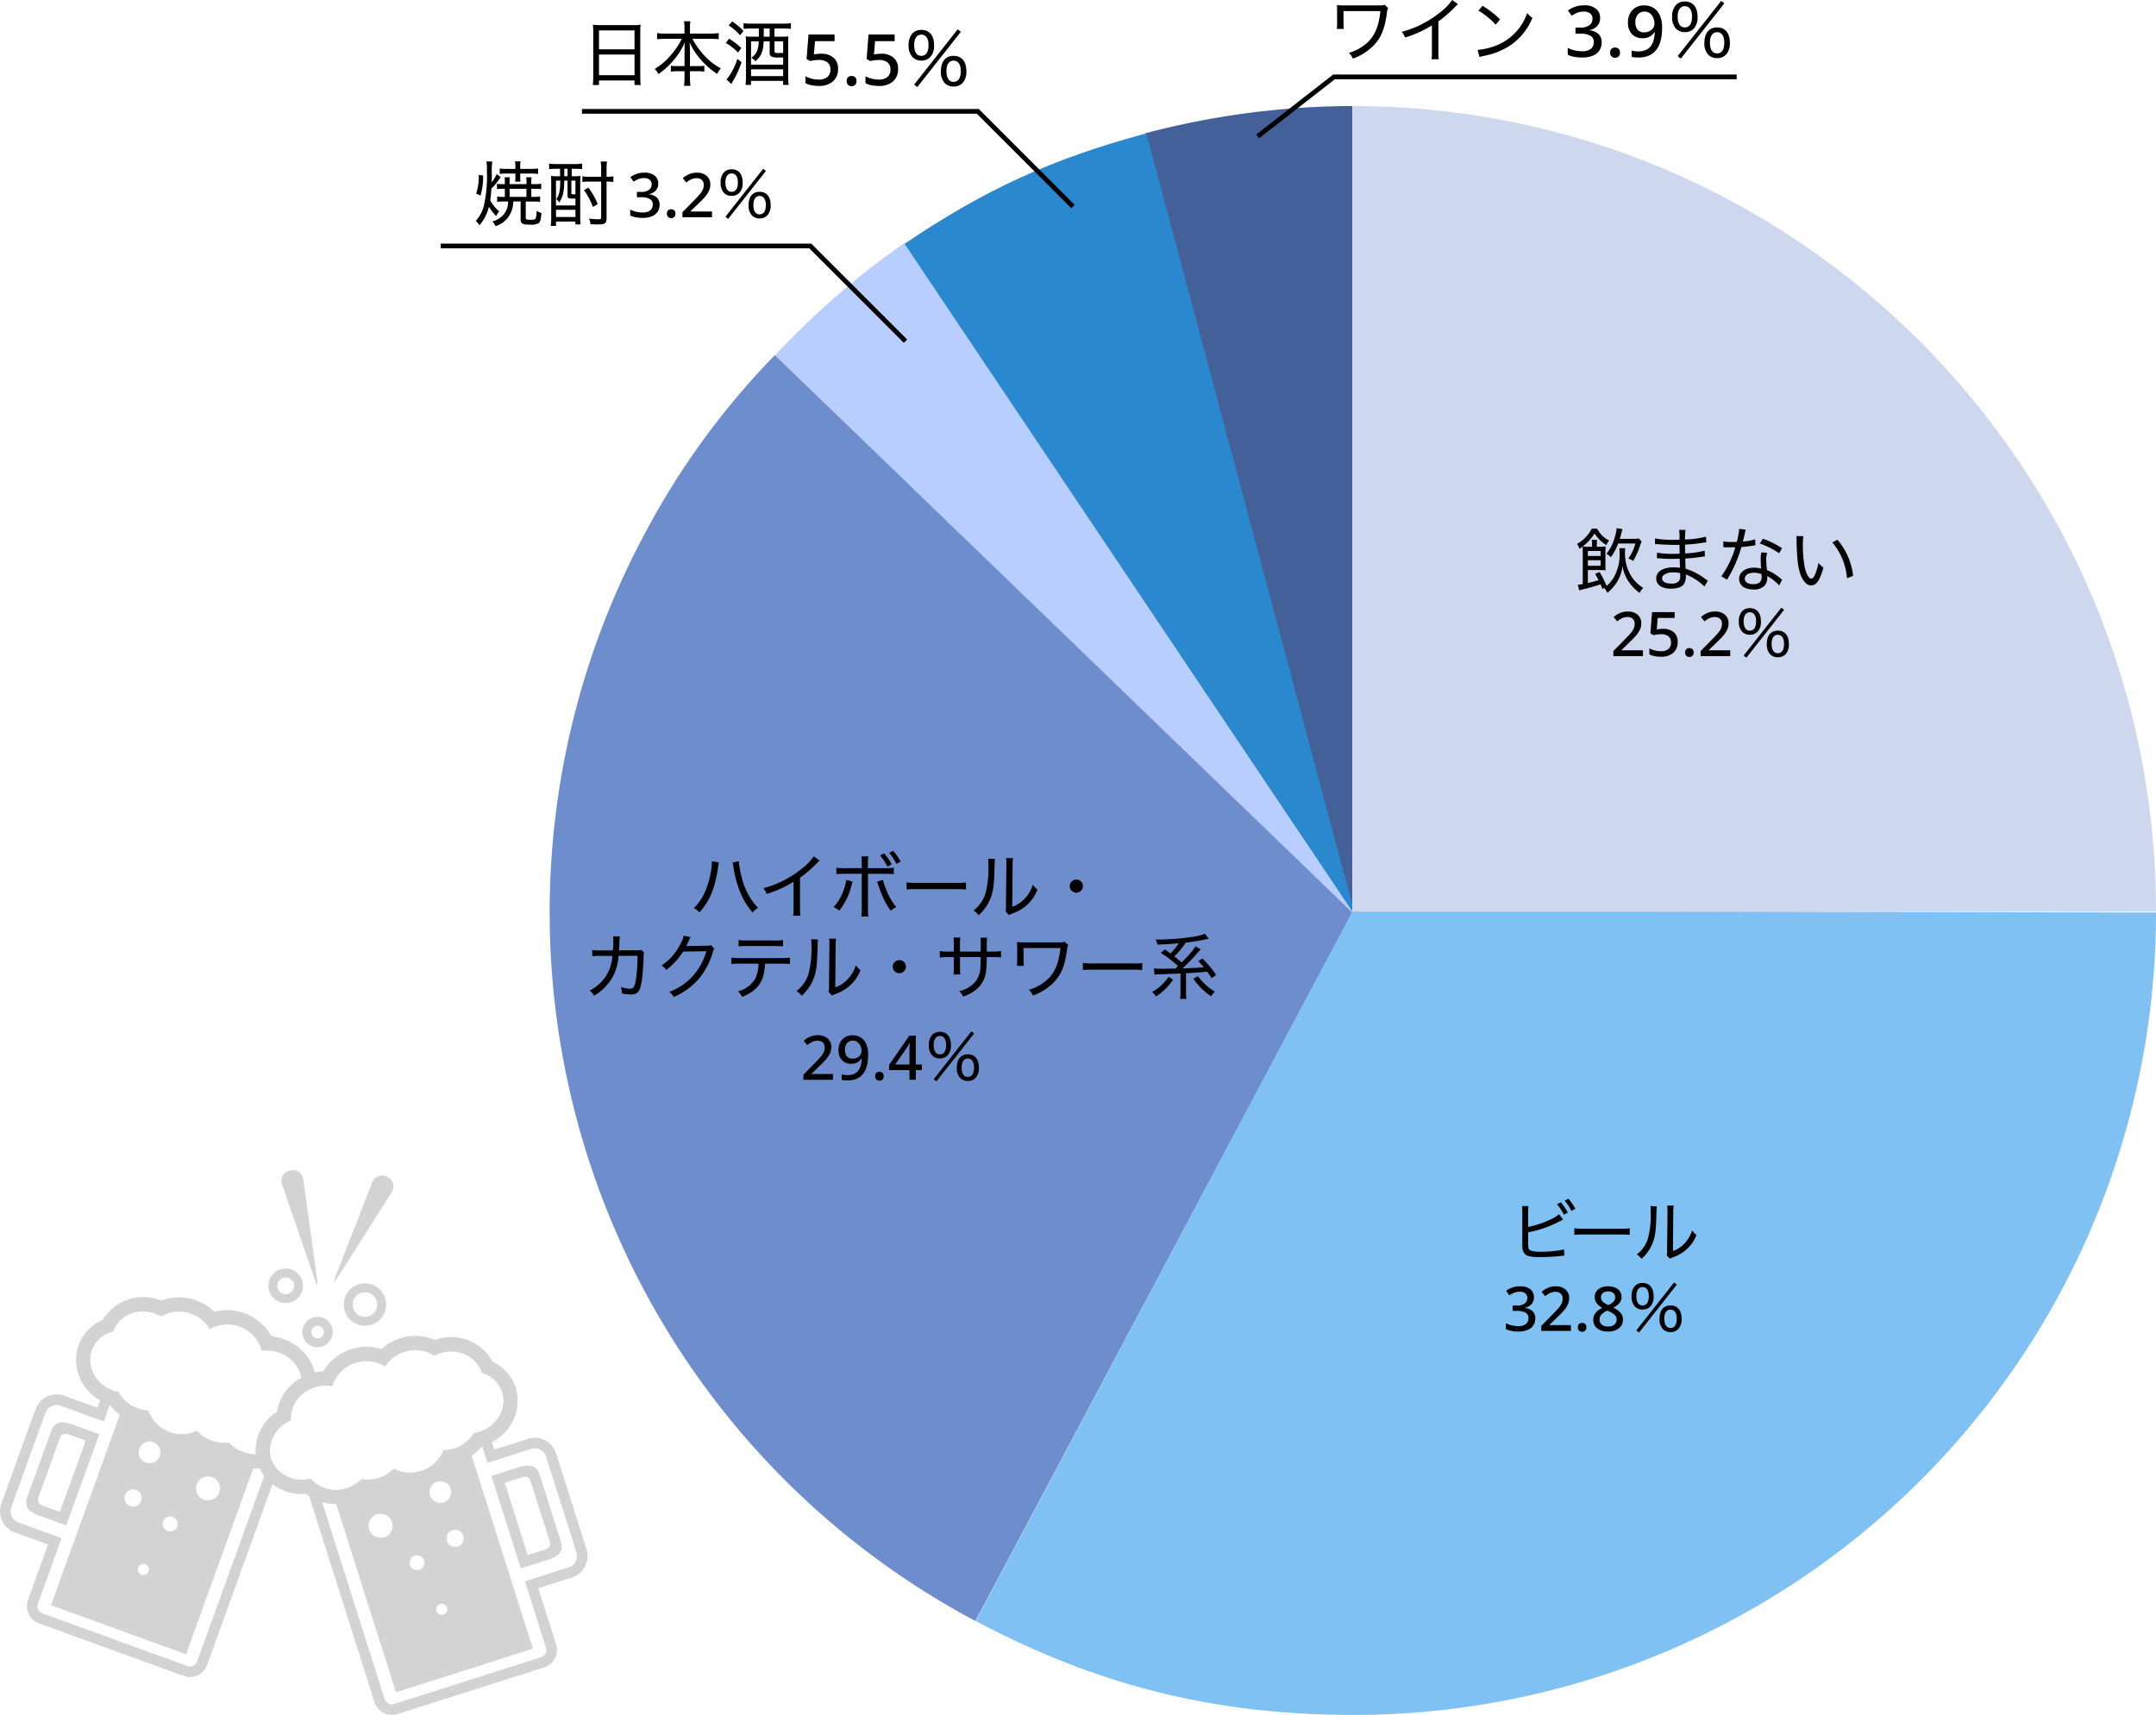 <svg xmlns="http://www.w3.org/2000/svg" width="455" height="361.985" viewBox="0 0 455 361.985">
  <g id="alcohol" transform="translate(-8412 1146.985)">
    <g id="グループ_804" data-name="グループ 804" transform="translate(8527.966 -1124.61)">
      <g id="グループ_793" data-name="グループ 793" transform="translate(125.678)">
        <g id="グループ_792" data-name="グループ 792">
          <path id="パス_4416" data-name="パス 4416" d="M1337.218,244.681l-43.837-163.6a172.876,172.876,0,0,1,43.837-5.771Z" transform="translate(-1293.381 -75.307)" fill="#446098"/>
        </g>
      </g>
      <g id="グループ_795" data-name="グループ 795" transform="translate(74.772 5.772)">
        <g id="グループ_794" data-name="グループ 794">
          <path id="パス_4417" data-name="パス 4417" d="M1253.6,255.884,1158.31,114.049c17.087-11.571,31.278-18.064,51.187-23.419Z" transform="translate(-1158.31 -90.63)" fill="#2988ce"/>
        </g>
      </g>
      <g id="グループ_797" data-name="グループ 797" transform="translate(47.57 28.957)">
        <g id="グループ_796" data-name="グループ 796">
          <path id="パス_4418" data-name="パス 4418" d="M1208.789,294.254l-122.45-118.438a173.4,173.4,0,0,1,27.228-23.631Z" transform="translate(-1086.295 -152.185)" fill="#b7ceff"/>
        </g>
      </g>
      <g id="グループ_799" data-name="グループ 799" transform="translate(0 52.579)">
        <g id="グループ_798" data-name="グループ 798">
          <path id="パス_4419" data-name="パス 4419" d="M1129.407,330.269l-79.516,149.548a169.374,169.374,0,0,1-70.032-229.064,163.466,163.466,0,0,1,27.711-38.141Z" transform="translate(-960 -212.612)" fill="#6d8dcc"/>
        </g>
      </g>
      <g id="グループ_801" data-name="グループ 801" transform="translate(90.144 170.236)">
        <g id="グループ_800" data-name="グループ 800">
          <path id="パス_4420" data-name="パス 4420" d="M1278.049,524.618l169.5.366a169.374,169.374,0,0,1-169.374,169.374c-29.091,0-54.007-6.167-79.694-19.825Z" transform="translate(-1198.655 -524.984)" fill="#7ec1f2"/>
        </g>
      </g>
      <g id="グループ_803" data-name="グループ 803" transform="translate(169.407)">
        <g id="グループ_802" data-name="グループ 802">
          <path id="パス_4421" data-name="パス 4421" d="M1409.765,245.354V75.307c93.682,0,169.627,76.132,169.627,170.047H1409.765Z" transform="translate(-1409.765 -75.307)" fill="#cdd8ef"/>
        </g>
      </g>
    </g>
    <path id="パス_4584" data-name="パス 4584" d="M-23.64.225a4.13,4.13,0,0,1,.69,1.035A9.988,9.988,0,0,0-21.3-.48a8.306,8.306,0,0,0,1.545-3.9,8,8,0,0,0,1.56,3.645,10.283,10.283,0,0,0,2.025,2.01A5.152,5.152,0,0,1-15.39.21,7.574,7.574,0,0,1-18.06-2.5,9.223,9.223,0,0,1-19.245-7.14,9.787,9.787,0,0,1-19.2-8.16h-1.245a7.288,7.288,0,0,1,.075,1.11A9.733,9.733,0,0,1-21.4-2.385a6.688,6.688,0,0,1-1.71,2.16c-.135-.27-.27-.555-.405-.84A14.475,14.475,0,0,0-24.63-3.15l-.915.42c.39.645.51.84.735,1.29a18.631,18.631,0,0,1-2.265.615v-2.73h2.535a9.209,9.209,0,0,1,1.215.06A13.992,13.992,0,0,1-23.37-4.9v-2.37c0-.585.015-.915.045-1.26a9.109,9.109,0,0,1-1.2.06h-.66v-.6a5.1,5.1,0,0,1,.06-.855h-1.14a5.519,5.519,0,0,1,.075.87v.585h-.825A11.262,11.262,0,0,1-28.17-8.52a10.56,10.56,0,0,0,2.5-2.76A8.359,8.359,0,0,0-23.2-8.82a4.322,4.322,0,0,1,.63-.945,5.818,5.818,0,0,1-2.55-2.52H-26.25a7.749,7.749,0,0,1-3.1,3.21,4,4,0,0,1,.495,1.05,6.627,6.627,0,0,0,.645-.465c.03.36.06.765.06,1.29V-.6a6.281,6.281,0,0,1-1.05.135l.3,1.215c.15-.06.54-.165.885-.255.93-.21,2.52-.675,3.615-1.035.12.27.12.27.405.975Zm-3.435-6.75v-1.05h2.685v1.05Zm0,.9h2.685v1.17h-2.685Zm6.735-4.515c.135-.435.21-.7.315-1.14.075-.27.18-.645.24-.8l.03-.1L-21-12.405a8.547,8.547,0,0,1-.375,1.86,9.844,9.844,0,0,1-1.77,3.57,2.824,2.824,0,0,1,.915.72,11.282,11.282,0,0,0,1.545-2.9h3.63a9.626,9.626,0,0,1-1.47,3.165,4.252,4.252,0,0,1,1.005.525,15.828,15.828,0,0,0,1.47-3.285,6.116,6.116,0,0,1,.315-.84l-.585-.63a6.931,6.931,0,0,1-1.38.075ZM-1.755-1.32c-.21-.12-.27-.18-.525-.345A13.463,13.463,0,0,0-6.45-3.84c-.03-.615-.03-.615-.075-2.145.78-.045,2.115-.165,2.7-.255,1.155-.165,1.2-.18,1.455-.195L-2.43-7.65a19.058,19.058,0,0,1-4.11.585c-.015-.825-.03-1.05-.03-1.86C-5.2-9-4.455-9.075-3.165-9.255a8.423,8.423,0,0,1,1.08-.135l-.06-1.215a19.837,19.837,0,0,1-4.425.6,14.572,14.572,0,0,1,.105-2.025h-1.35A11.346,11.346,0,0,1-7.74-9.96c-.45.015-.975.03-1.26.03a19.651,19.651,0,0,1-3.9-.3l-.015,1.215a1.226,1.226,0,0,1,.21-.015,2.584,2.584,0,0,1,.3.015c1.065.075,2.715.15,3.615.15.285,0,.54,0,1.05-.015,0,.24.015.39.03,1.875-.51.015-.96.03-1.305.03a18.9,18.9,0,0,1-3.465-.24l-.015,1.17h.135c.09,0,.21,0,.39.015a25.733,25.733,0,0,0,2.58.12c.375,0,.9-.015,1.695-.03.045,1.545.045,1.545.075,1.905a8.98,8.98,0,0,0-1.32-.09c-2.31,0-3.705.885-3.705,2.355C-12.645-.45-11.46.375-9.57.375-8.145.375-7.14,0-6.75-.69a3.221,3.221,0,0,0,.36-1.545,3.8,3.8,0,0,0-.015-.39,9.452,9.452,0,0,1,.87.39,11.2,11.2,0,0,1,3.06,2.16Zm-5.85-1.59s.015.39.015.51a1.768,1.768,0,0,1-.3,1.23A2.161,2.161,0,0,1-9.48-.7c-1.2,0-1.92-.405-1.92-1.095a.911.911,0,0,1,.24-.63,3.032,3.032,0,0,1,2.085-.63A5.893,5.893,0,0,1-7.605-2.91ZM4.86-12.255a16.4,16.4,0,0,1-.495,2.76c-.24.015-.63.015-1.035.015A9.833,9.833,0,0,1,1.515-9.6v1.23H2.04c.45.015.57.015.93.015.63,0,.69,0,1.08-.015A20.508,20.508,0,0,1,1.1-2.235L2.31-1.53c.075-.135.165-.3.3-.525.57-1.005.705-1.26,1.065-1.98a28.131,28.131,0,0,0,1.65-4.38,23.5,23.5,0,0,0,2.445-.3,4.487,4.487,0,0,1,.51-.075l-.045-1.245a12.676,12.676,0,0,1-2.6.465c.18-.7.27-1.035.375-1.545a7.137,7.137,0,0,1,.225-.96ZM13.9-8.175A20.216,20.216,0,0,0,9.87-10.17L9.225-9.15A16.656,16.656,0,0,1,13.29-7.095ZM13.92-1.5c-.09-.075-.09-.075-.225-.18a4.111,4.111,0,0,0-.42-.36,10.2,10.2,0,0,0-2.55-1.5,18.637,18.637,0,0,1-.165-2.2,4.353,4.353,0,0,1,.21-1.44L9.54-7.29a6.4,6.4,0,0,0-.15,1.395c0,.495.045,1.3.105,2.04a5.826,5.826,0,0,0-1.515-.2c-1.845,0-3.135.975-3.135,2.37A2.052,2.052,0,0,0,6.285.285,4.856,4.856,0,0,0,7.92.555a2.983,2.983,0,0,0,2.37-.9,2.6,2.6,0,0,0,.495-1.545,2.07,2.07,0,0,0-.03-.39A8.667,8.667,0,0,1,13.29-.3ZM9.555-2.7a4.243,4.243,0,0,1,.045.6c0,1.035-.57,1.53-1.755,1.53-1.125,0-1.8-.435-1.8-1.155,0-.765.75-1.26,1.935-1.26A4.276,4.276,0,0,1,9.555-2.7Zm7.365-8.025c.03.285.03.345.045.9.075,3.75.285,5.595.8,7.095S19.11-.315,20.025-.315c1.14,0,1.845-1.035,2.61-3.765a5.173,5.173,0,0,1-1.05-1,10.921,10.921,0,0,1-.78,2.61c-.21.48-.465.72-.72.72-.54,0-1.11-1-1.425-2.55A26.274,26.274,0,0,1,18.3-8.82a12.49,12.49,0,0,1,.105-1.89ZM24.51-9.4A13.458,13.458,0,0,1,27.615-1.83l1.29-.51a14.184,14.184,0,0,0-3.3-7.6Z" transform="translate(8774.177 -1023.106)"/>
    <path id="パス_4586" data-name="パス 4586" d="M-16.086-9.338A9.265,9.265,0,0,1-16-10.724h-1.386a8.881,8.881,0,0,1,.07,1.372v6.3A9.4,9.4,0,0,0-17.276-1.9a1.852,1.852,0,0,0,.6,1.358c.518.42,1.442.588,3.178.588A42,42,0,0,0-9.058-.224,3.5,3.5,0,0,1-8.442-.28l-.084-1.33a8.153,8.153,0,0,1-1.414.28,27.314,27.314,0,0,1-3.248.238c-1.5,0-2.352-.14-2.632-.434-.21-.224-.266-.518-.266-1.47V-5.208a20.157,20.157,0,0,0,2.7-.658,23.977,23.977,0,0,0,4.06-1.708,4.153,4.153,0,0,1,.616-.308l-.84-1.134A8.163,8.163,0,0,1-11.7-7.756a18.917,18.917,0,0,1-4.382,1.414Zm7.714-2.534A10.26,10.26,0,0,1-6.93-9.7l.812-.462a10.447,10.447,0,0,0-1.47-2.128ZM-10-11.116A9.772,9.772,0,0,1-8.54-8.9l.826-.462a10.956,10.956,0,0,0-1.47-2.17Zm3.668,6.454a15.3,15.3,0,0,1,1.946-.07h7.84a16.356,16.356,0,0,1,1.9.07V-6.048a11.456,11.456,0,0,1-1.89.084H-4.4a15.272,15.272,0,0,1-1.932-.084ZM9.73-10.738a6.991,6.991,0,0,1,.042,1.106,18.789,18.789,0,0,1-.616,5.894A6.73,6.73,0,0,1,6.846-.532,3.391,3.391,0,0,1,7.854.406a8.707,8.707,0,0,0,2.408-3.528c.518-1.414.63-2.436.742-6.314a7.274,7.274,0,0,1,.084-1.232Zm3.528-.112a5.953,5.953,0,0,1,.07,1.148v.308L13.244-1.47a3.267,3.267,0,0,1-.1,1.106L13.8.364A2.59,2.59,0,0,1,14.14.21c.14-.056.28-.112.448-.168A9.623,9.623,0,0,0,16.562-.966a8.041,8.041,0,0,0,2.884-3.668,4.629,4.629,0,0,1-.924-.966A6.841,6.841,0,0,1,16.94-2.87a6.166,6.166,0,0,1-2.464,1.624l.07-8.134a8.075,8.075,0,0,1,.1-1.456Z" transform="translate(8750.579 -881.675)"/>
    <path id="パス_4589" data-name="パス 4589" d="M-39.915-10.965A17.441,17.441,0,0,1-41.04-5.37a10.99,10.99,0,0,1-2.685,4.29,4.3,4.3,0,0,1,1.17.915c2.145-2.34,3.285-5.1,3.93-9.465a5.668,5.668,0,0,1,.195-1.065Zm4.35.27a5.786,5.786,0,0,1,.195,1.02,23,23,0,0,0,1.53,5.5A14.579,14.579,0,0,0-31.32-.135a4.443,4.443,0,0,1,1.14-.99,13.633,13.633,0,0,1-3.405-6.27,18.953,18.953,0,0,1-.66-3.57Zm17.145-1.29A12.346,12.346,0,0,1-21.255-9.15,21.482,21.482,0,0,1-29.07-5.265a3.724,3.724,0,0,1,.705,1.2,23.41,23.41,0,0,0,5.67-2.565v5.4a9.941,9.941,0,0,1-.09,1.755h1.53a12.387,12.387,0,0,1-.075-1.77V-7.47a25.106,25.106,0,0,0,3.6-3.135,5.51,5.51,0,0,1,.54-.51Zm10.125,2.49h-3.54a9.956,9.956,0,0,1-1.815-.1v1.365a14.871,14.871,0,0,1,1.8-.075h3.555V-.99A11.445,11.445,0,0,1-8.385.7h1.47A11.694,11.694,0,0,1-6.99-.99V-8.31h3.645a15.143,15.143,0,0,1,1.815.075V-9.6a9.938,9.938,0,0,1-1.845.1H-7v-.915a9.9,9.9,0,0,1,.09-1.575h-1.47a9.347,9.347,0,0,1,.09,1.545Zm-3.27,2.475a8.016,8.016,0,0,1-.51,1.98A9.631,9.631,0,0,1-14.25-1.275a4.384,4.384,0,0,1,1.215.735,14.131,14.131,0,0,0,2.67-5.715l.135-.42Zm6.495.345a3.071,3.071,0,0,1,.165.42c.135.435.285.855.435,1.29A17.62,17.62,0,0,0-2.175-.5,4.614,4.614,0,0,1-1-1.29,13.083,13.083,0,0,1-3.27-5.325a10.62,10.62,0,0,1-.555-1.68Zm2.55-6.045A10.993,10.993,0,0,1-.975-10.4l.87-.495A11.193,11.193,0,0,0-1.68-13.17Zm-1.92.54A10.47,10.47,0,0,1-2.88-9.81l.885-.495A11.739,11.739,0,0,0-3.57-12.63ZM1.17-4.995A16.387,16.387,0,0,1,3.255-5.07h8.4a17.524,17.524,0,0,1,2.04.075V-6.48a12.274,12.274,0,0,1-2.025.09H3.24a16.363,16.363,0,0,1-2.07-.09Zm17.2-6.51a7.49,7.49,0,0,1,.045,1.185A20.131,20.131,0,0,1,17.76-4,7.211,7.211,0,0,1,15.285-.57a3.633,3.633,0,0,1,1.08,1,9.329,9.329,0,0,0,2.58-3.78c.555-1.515.675-2.61.795-6.765a7.793,7.793,0,0,1,.09-1.32Zm3.78-.12a6.378,6.378,0,0,1,.075,1.23v.33l-.09,8.49a3.5,3.5,0,0,1-.1,1.185l.7.78A2.775,2.775,0,0,1,23.1.225c.15-.06.3-.12.48-.18A10.31,10.31,0,0,0,25.7-1.035a8.616,8.616,0,0,0,3.09-3.93A4.96,4.96,0,0,1,27.8-6,7.33,7.33,0,0,1,26.1-3.075a6.607,6.607,0,0,1-2.64,1.74l.075-8.715a8.652,8.652,0,0,1,.105-1.56ZM36.99-7.095a1.4,1.4,0,0,0-1.4,1.395,1.4,1.4,0,0,0,1.4,1.38,1.4,1.4,0,0,0,1.38-1.4A1.376,1.376,0,0,0,36.99-7.095ZM-63.555,7.865a8.518,8.518,0,0,1-1.635-.1l.03,1.335a10.322,10.322,0,0,1,1.59-.075l2.655-.015a9.311,9.311,0,0,1-.9,3.435,8.753,8.753,0,0,1-3.9,3.9,3.847,3.847,0,0,1,.93,1.08,10.717,10.717,0,0,0,3.96-4.035,10.931,10.931,0,0,0,1.2-4.38l4.005-.015a34.384,34.384,0,0,1-.36,5.175c-.27,1.44-.51,1.785-1.215,1.785a6.979,6.979,0,0,1-1.95-.375,3.2,3.2,0,0,1,.21,1.35,9.273,9.273,0,0,0,1.875.225c1.47,0,1.95-.57,2.325-2.775a47.519,47.519,0,0,0,.4-5.175,2.21,2.21,0,0,1,.12-.915l-.63-.555a2.853,2.853,0,0,1-1.05.1l-3.63.015c.03-.48.045-.66.06-1.035a13.569,13.569,0,0,1,.135-1.9l-1.44-.03a6.159,6.159,0,0,1,.045.8c0,.615-.03,1.44-.09,2.175Zm17.685-3.12a6.35,6.35,0,0,1-.9,2.13,11.424,11.424,0,0,1-3.795,4.185,2.754,2.754,0,0,1,1.02.915,15.048,15.048,0,0,0,3.555-3.87l4.9-.075a13.234,13.234,0,0,1-2.565,4.89,12.576,12.576,0,0,1-5.25,3.69A3.021,3.021,0,0,1-48,17.7a14.758,14.758,0,0,0,5.25-3.765,15.585,15.585,0,0,0,3.015-5.685,2.211,2.211,0,0,1,.33-.78l-.735-.72a2.121,2.121,0,0,1-.87.12c-.45.015-1.725.03-3.825.06h-.18a1.436,1.436,0,0,0-.375.045,13.552,13.552,0,0,0,.66-1.305,2,2,0,0,1,.33-.585Zm20.58,5.91c.8,0,1.365.03,1.845.075V9.38a11.926,11.926,0,0,1-1.86.105h-8.64a12.443,12.443,0,0,1-1.86-.105v1.35a14.665,14.665,0,0,1,1.83-.075h3.9a8.138,8.138,0,0,1-.615,3,5.714,5.714,0,0,1-3.735,2.835,3.415,3.415,0,0,1,.855,1.17,9.016,9.016,0,0,0,2.64-1.485,6,6,0,0,0,2.025-3.795,11.877,11.877,0,0,0,.2-1.725Zm-9-3.645a13.944,13.944,0,0,1,1.83-.075h5.7a18.46,18.46,0,0,1,1.845.075V5.66a9.558,9.558,0,0,1-1.86.1h-5.67a9.474,9.474,0,0,1-1.845-.1Zm15.315-1.515A7.49,7.49,0,0,1-18.93,6.68,20.131,20.131,0,0,1-19.59,13a7.211,7.211,0,0,1-2.475,3.435,3.633,3.633,0,0,1,1.08,1,9.329,9.329,0,0,0,2.58-3.78c.555-1.515.675-2.61.795-6.765a7.793,7.793,0,0,1,.09-1.32Zm3.78-.12A6.378,6.378,0,0,1-15.12,6.6v.33l-.09,8.49a3.5,3.5,0,0,1-.1,1.185l.705.78a2.775,2.775,0,0,1,.36-.165c.15-.06.3-.12.48-.18a10.31,10.31,0,0,0,2.115-1.08,8.616,8.616,0,0,0,3.09-3.93A4.96,4.96,0,0,1-9.555,11a7.33,7.33,0,0,1-1.695,2.925,6.607,6.607,0,0,1-2.64,1.74l.075-8.715a8.652,8.652,0,0,1,.105-1.56ZM-.36,9.905A1.4,1.4,0,0,0-1.755,11.3,1.4,1.4,0,0,0-.36,12.68a1.4,1.4,0,0,0,1.38-1.4A1.376,1.376,0,0,0-.36,9.905Zm12.795-1.8V6.515A8.856,8.856,0,0,1,12.51,5.15H11.055a10.733,10.733,0,0,1,.075,1.4v1.56H9.99A9.767,9.767,0,0,1,8.175,8V9.35A14.6,14.6,0,0,1,9.96,9.275h1.17v2.16a13.074,13.074,0,0,1-.06,1.5H12.5a12.422,12.422,0,0,1-.06-1.5V9.275H16.8c-.015,1.14-.03,1.62-.06,2.04a4.873,4.873,0,0,1-1.59,3.7,6.587,6.587,0,0,1-2.88,1.455,3.228,3.228,0,0,1,.81,1.125,8.017,8.017,0,0,0,2.76-1.47,5.684,5.684,0,0,0,2.115-4.125,23.21,23.21,0,0,0,.12-2.73h1.23a14.159,14.159,0,0,1,1.785.075V8a9.58,9.58,0,0,1-1.815.105H18.09V6.59a10.528,10.528,0,0,1,.06-1.425h-1.4a7.987,7.987,0,0,1,.06,1.53v1.41Zm13.47,3.015a12.941,12.941,0,0,1-.06-1.365v-2.4H33.63c-.375,3.615-1.41,5.775-3.555,7.305a9.668,9.668,0,0,1-3.1,1.515,3.873,3.873,0,0,1,.855,1.215,11.8,11.8,0,0,0,4.41-2.8c1.59-1.68,2.34-3.54,2.79-6.975a2.26,2.26,0,0,1,.24-.9l-.735-.69a3.285,3.285,0,0,1-1.275.135h-7.41c-.495,0-1-.03-1.395-.06.03.375.045.69.045,1.275v2.4a10.028,10.028,0,0,1-.06,1.35Zm12.465.885a16.387,16.387,0,0,1,2.085-.075h8.4a17.524,17.524,0,0,1,2.04.075V10.52a12.274,12.274,0,0,1-2.025.09H40.44a16.363,16.363,0,0,1-2.07-.09Zm15.12.975a3.325,3.325,0,0,1,.675-.06c2.49-.09,4.1-.165,4.8-.195v3.9a7.329,7.329,0,0,1-.09,1.47h1.35a7.329,7.329,0,0,1-.09-1.47v-3.96c2.025-.09,2.355-.12,4.485-.315.33.465.48.69.93,1.38l.96-.69a26.4,26.4,0,0,0-2.9-3.48l-.885.555c.615.645.825.885,1.17,1.29-1.71.15-1.71.15-4.515.255.81-.735,2.22-2.175,2.82-2.865a11.772,11.772,0,0,1,1.05-1.17L62.13,7.01a8.01,8.01,0,0,1-.99,1.335c-.435.51-.435.51-1.935,2.055-.66-.585-.825-.72-1.53-1.275a20.388,20.388,0,0,0,2.415-2.91c1.335-.165,2.97-.42,3.81-.6.75-.165.75-.165,1.02-.21L64.125,4.34a11.046,11.046,0,0,1-2.49.645,52.656,52.656,0,0,1-7.425.585H53.7a3.714,3.714,0,0,1,.435,1.065c1.86-.075,2.85-.135,4.47-.27a15.389,15.389,0,0,1-1.74,2.145c-.555-.4-.645-.465-1.2-.87l-.84.75a26.573,26.573,0,0,1,3.63,2.76c-.195.195-.27.255-.585.54-2.385.045-2.385.045-2.82.045a11.066,11.066,0,0,1-1.695-.075Zm2.955.45a9.562,9.562,0,0,1-3.48,3.195,4.066,4.066,0,0,1,.84.96,12.7,12.7,0,0,0,3.6-3.555Zm5.25.42a14.321,14.321,0,0,0,3.72,3.7,5.184,5.184,0,0,1,.81-.975A12.589,12.589,0,0,1,62.64,13.3Z" transform="translate(8602.162 -954.236)"/>
    <path id="パス_4580" data-name="パス 4580" d="M-7.665-4.02a5.636,5.636,0,0,1-.045.66,4.068,4.068,0,0,1-.915,2.115A4.759,4.759,0,0,1-11.01.2a2.4,2.4,0,0,1,.66.99A5.2,5.2,0,0,0-6.84-2.34a6.345,6.345,0,0,0,.285-1.68h1.53V-.225C-5.025.66-4.635.87-3.06.87A3.158,3.158,0,0,0-1.2.54c.315-.285.495-.9.57-2.13a3.225,3.225,0,0,1-1.02-.48A5.2,5.2,0,0,1-1.845-.45c-.09.225-.315.285-1.11.285-.87,0-.99-.06-.99-.45v-3.4h1.62a9.466,9.466,0,0,1,1.4.09V-5.085a7.956,7.956,0,0,1-1.305.09h-.54V-6.7h.84a6.3,6.3,0,0,1,1.245.09v-1.17a6.3,6.3,0,0,1-1.245.09h-.84v-.63a4.151,4.151,0,0,1,.06-.81h-1.14a4.151,4.151,0,0,1,.06.81v.63H-7.35v-.63a3.961,3.961,0,0,1,.06-.81H-8.415a4.457,4.457,0,0,1,.06.81v.63H-8.82a6.41,6.41,0,0,1-1.2-.075v1.14A7.1,7.1,0,0,1-8.805-6.7h.45v1.71H-8.76A6.393,6.393,0,0,1-9.975-5.07v1.125A8.174,8.174,0,0,1-8.61-4.02Zm.315-.975V-6.7H-3.8v1.71Zm-4.9-7.47a9.016,9.016,0,0,1,.105,1.875,29.3,29.3,0,0,1-.6,7.335A7.426,7.426,0,0,1-14.505.09a3.114,3.114,0,0,1,.78.915,9.342,9.342,0,0,0,2.01-3.915A9.261,9.261,0,0,0-10.17-.93a3.689,3.689,0,0,1,.63-1.02,7.471,7.471,0,0,1-1.9-2.31,23.8,23.8,0,0,0,.24-2.475A14.863,14.863,0,0,0-9.24-9.18l-.84-.615A7.688,7.688,0,0,1-11.145-8.07c.03-.78.045-1.215.045-1.62a16.179,16.179,0,0,1,.09-2.775Zm6.12,2.55v.765a5.429,5.429,0,0,1-.06.945H-5.07a7.539,7.539,0,0,1-.045-.96v-.75H-2.67a8.76,8.76,0,0,1,1.335.09v-1.17a9.112,9.112,0,0,1-1.35.09h-2.43v-.45a6.1,6.1,0,0,1,.075-1.14H-6.225a5.007,5.007,0,0,1,.09,1.14v.45H-8.07a8.623,8.623,0,0,1-1.365-.075v1.14A10.9,10.9,0,0,1-8.07-9.915Zm-7.35,4.65a14.547,14.547,0,0,0,.54-4.245l-.93-.1a10.875,10.875,0,0,1-.54,3.915ZM3.3-10.92v1.575h-.4a12.674,12.674,0,0,1-1.53-.06c.045.495.06.93.06,1.5V-.69A12.589,12.589,0,0,1,1.32,1.125H2.445V.21h4.08V.825h1.1c-.045-.45-.075-1-.075-1.605V-7.89c0-.72.015-1.095.045-1.515a12.43,12.43,0,0,1-1.575.06h-.27V-10.92H6.45a12.465,12.465,0,0,1,1.5.075v-1.17a11.231,11.231,0,0,1-1.59.09H2.58a9.354,9.354,0,0,1-1.59-.09v1.17a14.638,14.638,0,0,1,1.56-.075Zm.885,0h.69v1.575h-.69Zm-.84,2.49C3.3-6.195,3.12-5.325,2.5-4.545a2.635,2.635,0,0,1,.615.735c.8-1.2,1.05-2.295,1.065-4.62h.69v3.135c0,.585.15.66,1.245.66h.42V-3.18h-4.1V-8.43Zm2.34,0H6.54v2.895H6.255c-.465,0-.57-.045-.57-.225ZM2.445-2.265h4.1V-.75h-4.1ZM11.97-9.24H9.42a8.989,8.989,0,0,1-1.41-.09v1.2a9.466,9.466,0,0,1,1.4-.09H11.97V-.645c0,.315-.12.375-.645.375a15.313,15.313,0,0,1-1.9-.135A4.584,4.584,0,0,1,9.72.78c.63.03,1.11.045,1.71.045,1.32,0,1.68-.27,1.68-1.275V-8.22a8.76,8.76,0,0,1,1.44.09v-1.2a11.033,11.033,0,0,1-1.44.09v-1.545a12.278,12.278,0,0,1,.09-1.665H11.865a8.758,8.758,0,0,1,.1,1.665Zm-.72,5.76A15.93,15.93,0,0,0,9.285-6.93L8.34-6.4a13.663,13.663,0,0,1,1.89,3.54Z" transform="translate(8526.899 -1100.436)"/>
    <path id="パス_4578" data-name="パス 4578" d="M-19.965-.7A12.909,12.909,0,0,1-20.055.96h1.305V0h7.5V.96h1.305a12.68,12.68,0,0,1-.09-1.68v-9.615A10.223,10.223,0,0,1-9.96-11.76a11.219,11.219,0,0,1-1.575.075H-18.4a12.735,12.735,0,0,1-1.635-.075,14.8,14.8,0,0,1,.075,1.515Zm1.215-9.87h7.5v3.99h-7.5Zm0,5.1h7.5V-1.11h-7.5ZM-1.275-8.79a15.537,15.537,0,0,1-2.28,3.405A13.659,13.659,0,0,1-6.99-2.43a3.679,3.679,0,0,1,.78,1.08A15.27,15.27,0,0,0-3.42-3.81,14.915,14.915,0,0,0-.645-8.01C-.69-7.245-.7-6.675-.7-6.15v3.12H-2.13a8.511,8.511,0,0,1-1.455-.075V-1.86a10.009,10.009,0,0,1,1.5-.09H-.7v1.3A14.784,14.784,0,0,1-.81,1.125H.555A11.714,11.714,0,0,1,.45-.63V-1.95H1.98a10.29,10.29,0,0,1,1.5.09V-3.105a8.636,8.636,0,0,1-1.44.075H.45V-6.15C.45-6.6.42-7.23.375-8.055a11.5,11.5,0,0,0,.99,1.845A16.221,16.221,0,0,0,3.15-3.93,16.648,16.648,0,0,0,6.195-1.38,5.076,5.076,0,0,1,6.96-2.55,13.358,13.358,0,0,1,3.48-5.265,16.312,16.312,0,0,1,.975-8.79h3.81A16.61,16.61,0,0,1,6.51-8.7v-1.305a10.782,10.782,0,0,1-1.725.1H.45v-1.23a9.777,9.777,0,0,1,.09-1.365H-.81A8.3,8.3,0,0,1-.7-11.115V-9.9h-4.11a11.6,11.6,0,0,1-1.68-.1V-8.7a15.146,15.146,0,0,1,1.68-.09Zm16.26-2.175V-9.24h-1.29A12.458,12.458,0,0,1,12.21-9.3a11.952,11.952,0,0,1,.06,1.5V-.825A15,15,0,0,1,12.18.93h1.155V.09h6.78V.93H21.27A14.78,14.78,0,0,1,21.18-.9V-7.74c0-.825.015-1.245.045-1.56a11.312,11.312,0,0,1-1.44.06h-1.5v-1.725h1.95a14.36,14.36,0,0,1,1.515.075v-1.2a11.208,11.208,0,0,1-1.56.09h-6.9a8.4,8.4,0,0,1-1.53-.09v1.2a14.055,14.055,0,0,1,1.5-.075Zm2.28,2.7V-5.85c0,.45.135.7.465.84a3.681,3.681,0,0,0,1.44.165c.315,0,.405,0,.945-.015v1.53h-6.78V-8.265H14.97a6.844,6.844,0,0,1-.225,1.65,3.275,3.275,0,0,1-1.35,1.83,2.474,2.474,0,0,1,.87.735C15.54-5.2,15.9-6.105,16-8.265ZM16.02-9.24v-1.725h1.245V-9.24Zm4.1,3.42c-.405.015-.72.03-.975.03-.72,0-.855-.06-.855-.39V-8.265h1.83Zm-6.78,3.465h6.78v1.44h-6.78ZM8.625-11.61A9.8,9.8,0,0,1,11.01-9.54l.75-.9a12.649,12.649,0,0,0-2.4-2.01ZM8.01-7.92A11.632,11.632,0,0,1,10.6-5.895l.675-.975A14.135,14.135,0,0,0,8.7-8.805Zm2.43,3.36A12.671,12.671,0,0,1,8.175-.2L9.18.735c.51-.9.78-1.365.8-1.395A23.536,23.536,0,0,0,11.34-3.84Z" transform="translate(8557.16 -1130)"/>
    <path id="パス_4582" data-name="パス 4582" d="M-18.72-5.88a12.941,12.941,0,0,1-.06-1.365v-2.4h7.785C-11.37-6.03-12.405-3.87-14.55-2.34a9.669,9.669,0,0,1-3.1,1.515A3.873,3.873,0,0,1-16.8.39a11.8,11.8,0,0,0,4.41-2.8C-10.8-4.1-10.05-5.955-9.6-9.39a2.26,2.26,0,0,1,.24-.9l-.735-.69a3.285,3.285,0,0,1-1.275.135h-7.41c-.495,0-1-.03-1.395-.06.03.375.045.69.045,1.275v2.4a10.028,10.028,0,0,1-.06,1.35ZM4.155-11.985A12.346,12.346,0,0,1,1.32-9.15,21.482,21.482,0,0,1-6.495-5.265a3.724,3.724,0,0,1,.7,1.2A23.41,23.41,0,0,0-.12-6.63v5.4A9.941,9.941,0,0,1-.21.525H1.32a12.387,12.387,0,0,1-.075-1.77V-7.47a25.106,25.106,0,0,0,3.6-3.135,5.51,5.51,0,0,1,.54-.51ZM9.69-9.75a16.655,16.655,0,0,1,3.66,2.97l.915-1.125a20.754,20.754,0,0,0-3.69-2.85Zm.225,9.8a8.106,8.106,0,0,1,.93-.24,15.31,15.31,0,0,0,5.625-2.25A13.057,13.057,0,0,0,21.1-8.22a3.814,3.814,0,0,1-1.11-1.035A11.233,11.233,0,0,1,13.92-2.58a13.671,13.671,0,0,1-4.4,1.125Z" transform="translate(8714.31 -1135)"/>
    <path id="パス_4585" data-name="パス 4585" d="M-12.591,0h-6.24V-1.066L-16.439-3.5q.7-.715,1.17-1.241a4.47,4.47,0,0,0,.7-1.014,2.416,2.416,0,0,0,.234-1.059,1.352,1.352,0,0,0-.409-1.066,1.573,1.573,0,0,0-1.086-.364,2.7,2.7,0,0,0-1.144.234,5.087,5.087,0,0,0-1.053.676l-.741-.923a6.093,6.093,0,0,1,1.274-.812,3.889,3.889,0,0,1,1.7-.344,3.034,3.034,0,0,1,2.08.676,2.289,2.289,0,0,1,.767,1.807,3.2,3.2,0,0,1-.3,1.378,5.441,5.441,0,0,1-.845,1.261q-.546.624-1.287,1.326L-17.1-1.287v.065h4.511Zm4.264-5.759A3.325,3.325,0,0,1-6.1-5.044,2.525,2.525,0,0,1-5.259-3,2.94,2.94,0,0,1-6.182-.7,3.769,3.769,0,0,1-8.795.13,6.725,6.725,0,0,1-10.153,0a3.745,3.745,0,0,1-1.072-.377V-1.638a4.387,4.387,0,0,0,1.137.442,5.232,5.232,0,0,0,1.281.169,2.5,2.5,0,0,0,1.56-.448,1.649,1.649,0,0,0,.585-1.4,1.605,1.605,0,0,0-.526-1.293,2.526,2.526,0,0,0-1.658-.449,5.712,5.712,0,0,0-.812.065q-.448.065-.721.13l-.637-.377.351-4.485H-5.9V-8.06H-9.471l-.208,2.431q.221-.039.559-.084A6.027,6.027,0,0,1-8.327-5.759ZM-3.673-.767a.867.867,0,0,1,.26-.715.968.968,0,0,1,.624-.208.994.994,0,0,1,.63.208.855.855,0,0,1,.266.715.9.9,0,0,1-.266.728.957.957,0,0,1-.63.221.932.932,0,0,1-.624-.221A.908.908,0,0,1-3.673-.767ZM5.83,0H-.41V-1.066L1.982-3.5q.7-.715,1.17-1.241a4.47,4.47,0,0,0,.7-1.014,2.416,2.416,0,0,0,.234-1.059,1.352,1.352,0,0,0-.409-1.066,1.573,1.573,0,0,0-1.086-.364,2.7,2.7,0,0,0-1.144.234A5.087,5.087,0,0,0,.4-7.332l-.741-.923A6.093,6.093,0,0,1,.929-9.068a3.889,3.889,0,0,1,1.7-.344,3.034,3.034,0,0,1,2.08.676,2.289,2.289,0,0,1,.767,1.807,3.2,3.2,0,0,1-.3,1.378A5.441,5.441,0,0,1,4.335-4.29q-.546.624-1.287,1.326L1.319-1.287v.065H5.83ZM9.977-4.511a2.208,2.208,0,0,0,1.6-.611,3,3,0,0,0,.728-2.21c0-1.768-.858-2.795-2.327-2.795a2.24,2.24,0,0,0-1.6.611A3.071,3.071,0,0,0,7.65-7.293a2.992,2.992,0,0,0,.728,2.171A2.186,2.186,0,0,0,9.977-4.511Zm0-4.745c.832,0,1.313.7,1.313,1.911,0,1.274-.468,1.976-1.313,1.976s-1.313-.7-1.313-1.976C8.664-8.554,9.145-9.256,9.977-9.256ZM8.664-.117l.572.455L17.205-9.776l-.585-.442Zm7.215.364a2.208,2.208,0,0,0,1.6-.611,3,3,0,0,0,.728-2.21c0-1.768-.845-2.8-2.327-2.8s-2.327,1.04-2.327,2.8a2.976,2.976,0,0,0,.728,2.21A2.208,2.208,0,0,0,15.879.247Zm0-4.745c.832,0,1.313.7,1.313,1.911,0,1.274-.468,1.976-1.313,1.976s-1.313-.7-1.313-1.976C14.566-3.8,15.047-4.5,15.879-4.5Z" transform="translate(8771.314 -1008.495)"/>
    <path id="パス_4587" data-name="パス 4587" d="M-12.955-7.137a2.1,2.1,0,0,1-.533,1.508,2.623,2.623,0,0,1-1.4.741v.052a2.689,2.689,0,0,1,1.664.7,2.031,2.031,0,0,1,.559,1.482,2.709,2.709,0,0,1-.384,1.436,2.549,2.549,0,0,1-1.183.988A5.044,5.044,0,0,1-16.283.13,7.634,7.634,0,0,1-17.661.013a4.812,4.812,0,0,1-1.209-.39V-1.625a5.452,5.452,0,0,0,1.261.455,5.677,5.677,0,0,0,1.274.156,2.591,2.591,0,0,0,1.71-.448,1.577,1.577,0,0,0,.513-1.255,1.229,1.229,0,0,0-.624-1.144,3.8,3.8,0,0,0-1.872-.364h-.845V-5.356h.858A2.68,2.68,0,0,0-14.879-5.8a1.431,1.431,0,0,0,.533-1.157,1.2,1.2,0,0,0-.41-.968,1.78,1.78,0,0,0-1.177-.344,3.113,3.113,0,0,0-1.241.227,6.418,6.418,0,0,0-.982.526l-.676-.949a5.138,5.138,0,0,1,1.248-.669,4.7,4.7,0,0,1,1.69-.28,3.318,3.318,0,0,1,2.19.63A2.049,2.049,0,0,1-12.955-7.137ZM-5.155,0h-6.24V-1.066L-9-3.5q.7-.715,1.17-1.241a4.47,4.47,0,0,0,.7-1.014A2.416,2.416,0,0,0-6.9-6.812a1.352,1.352,0,0,0-.409-1.066,1.573,1.573,0,0,0-1.086-.364,2.7,2.7,0,0,0-1.144.234,5.087,5.087,0,0,0-1.053.676l-.741-.923a6.093,6.093,0,0,1,1.274-.812,3.889,3.889,0,0,1,1.7-.344,3.034,3.034,0,0,1,2.08.676,2.289,2.289,0,0,1,.767,1.807,3.2,3.2,0,0,1-.3,1.378A5.441,5.441,0,0,1-6.65-4.29q-.546.624-1.287,1.326L-9.666-1.287v.065h4.511Zm1.482-.767a.867.867,0,0,1,.26-.715.968.968,0,0,1,.624-.208.994.994,0,0,1,.63.208.855.855,0,0,1,.266.715.9.9,0,0,1-.266.728.957.957,0,0,1-.63.221.932.932,0,0,1-.624-.221A.908.908,0,0,1-3.673-.767ZM2.7-9.412a3.914,3.914,0,0,1,1.456.253A2.258,2.258,0,0,1,5.161-8.4a2.007,2.007,0,0,1,.371,1.229,1.9,1.9,0,0,1-.507,1.365,4.461,4.461,0,0,1-1.222.9A6.654,6.654,0,0,1,4.81-4.3a2.838,2.838,0,0,1,.741.806A2.055,2.055,0,0,1,5.83-2.4a2.311,2.311,0,0,1-.39,1.345,2.55,2.55,0,0,1-1.086.877A3.956,3.956,0,0,1,2.723.13,3.638,3.638,0,0,1,.4-.526,2.224,2.224,0,0,1-.423-2.366a2.249,2.249,0,0,1,.26-1.1,2.64,2.64,0,0,1,.689-.813,4.665,4.665,0,0,1,.936-.572A4.1,4.1,0,0,1,.331-5.791a2.125,2.125,0,0,1-.455-1.4A1.962,1.962,0,0,1,.253-8.4a2.3,2.3,0,0,1,1.014-.754A3.839,3.839,0,0,1,2.7-9.412ZM2.684-8.333a1.7,1.7,0,0,0-1.066.318,1.071,1.071,0,0,0-.416.9A1.215,1.215,0,0,0,1.651-6.1a5.058,5.058,0,0,0,1.086.643A3.893,3.893,0,0,0,3.763-6.1a1.282,1.282,0,0,0,.429-1.014,1.071,1.071,0,0,0-.416-.9A1.748,1.748,0,0,0,2.684-8.333ZM.9-2.392a1.369,1.369,0,0,0,.442,1.04A1.913,1.913,0,0,0,2.7-.936a1.967,1.967,0,0,0,1.345-.41A1.351,1.351,0,0,0,4.5-2.4,1.3,1.3,0,0,0,4-3.458,5.262,5.262,0,0,0,2.736-4.2l-.195-.078a3.575,3.575,0,0,0-1.216.786A1.542,1.542,0,0,0,.9-2.392ZM9.977-4.511a2.208,2.208,0,0,0,1.6-.611,3,3,0,0,0,.728-2.21c0-1.768-.858-2.795-2.327-2.795a2.24,2.24,0,0,0-1.6.611A3.071,3.071,0,0,0,7.65-7.293a2.992,2.992,0,0,0,.728,2.171A2.186,2.186,0,0,0,9.977-4.511Zm0-4.745c.832,0,1.313.7,1.313,1.911,0,1.274-.468,1.976-1.313,1.976s-1.313-.7-1.313-1.976C8.664-8.554,9.145-9.256,9.977-9.256ZM8.664-.117l.572.455L17.205-9.776l-.585-.442Zm7.215.364a2.208,2.208,0,0,0,1.6-.611,3,3,0,0,0,.728-2.21c0-1.768-.845-2.8-2.327-2.8s-2.327,1.04-2.327,2.8a2.976,2.976,0,0,0,.728,2.21A2.208,2.208,0,0,0,15.879.247Zm0-4.745c.832,0,1.313.7,1.313,1.911,0,1.274-.468,1.976-1.313,1.976s-1.313-.7-1.313-1.976C14.566-3.8,15.047-4.5,15.879-4.5Z" transform="translate(8748.672 -866.059)"/>
    <path id="パス_4588" data-name="パス 4588" d="M-12.591,0h-6.24V-1.066L-16.439-3.5q.7-.715,1.17-1.241a4.47,4.47,0,0,0,.7-1.014,2.416,2.416,0,0,0,.234-1.059,1.352,1.352,0,0,0-.409-1.066,1.573,1.573,0,0,0-1.086-.364,2.7,2.7,0,0,0-1.144.234,5.087,5.087,0,0,0-1.053.676l-.741-.923a6.093,6.093,0,0,1,1.274-.812,3.889,3.889,0,0,1,1.7-.344,3.034,3.034,0,0,1,2.08.676,2.289,2.289,0,0,1,.767,1.807,3.2,3.2,0,0,1-.3,1.378,5.441,5.441,0,0,1-.845,1.261q-.546.624-1.287,1.326L-17.1-1.287v.065h4.511Zm7.423-5.317a11.339,11.339,0,0,1-.11,1.579,6.315,6.315,0,0,1-.39,1.482,4.046,4.046,0,0,1-.774,1.235A3.366,3.366,0,0,1-7.7-.176,4.989,4.989,0,0,1-9.549.13q-.26,0-.618-.026a2.843,2.843,0,0,1-.578-.091V-1.144a3.172,3.172,0,0,0,.552.117A4.672,4.672,0,0,0-9.6-.988a3.584,3.584,0,0,0,1.482-.267A2.229,2.229,0,0,0-7.2-2,3.285,3.285,0,0,0-6.7-3.114,6.637,6.637,0,0,0-6.52-4.472H-6.6a2.521,2.521,0,0,1-.793.761,2.546,2.546,0,0,1-1.365.318,2.564,2.564,0,0,1-1.924-.747,2.883,2.883,0,0,1-.728-2.1,3.184,3.184,0,0,1,.819-2.314,2.918,2.918,0,0,1,2.2-.845,3.1,3.1,0,0,1,1.632.442A3.03,3.03,0,0,1-5.6-7.611,5.354,5.354,0,0,1-5.168-5.317ZM-8.379-8.268a1.591,1.591,0,0,0-1.209.494,2.124,2.124,0,0,0-.468,1.508,1.981,1.981,0,0,0,.4,1.313,1.5,1.5,0,0,0,1.222.481,2.021,2.021,0,0,0,.995-.234,1.74,1.74,0,0,0,.65-.6,1.4,1.4,0,0,0,.227-.754,2.76,2.76,0,0,0-.2-1.027,2.065,2.065,0,0,0-.611-.845A1.53,1.53,0,0,0-8.379-8.268Zm4.706,7.5a.867.867,0,0,1,.26-.715.968.968,0,0,1,.624-.208.994.994,0,0,1,.63.208.855.855,0,0,1,.266.715.9.9,0,0,1-.266.728.957.957,0,0,1-.63.221.932.932,0,0,1-.624-.221A.908.908,0,0,1-3.673-.767ZM6.181-2.054H4.894V0H3.555V-2.054h-4.3V-3.146L3.529-9.321H4.894v6.1H6.181ZM3.555-3.224V-5.746q0-.611.019-1.151t.046-.9H3.568a4.287,4.287,0,0,1-.26.533q-.156.273-.3.481L.552-3.224ZM9.977-4.511a2.208,2.208,0,0,0,1.6-.611,3,3,0,0,0,.728-2.21c0-1.768-.858-2.795-2.327-2.795a2.24,2.24,0,0,0-1.6.611A3.071,3.071,0,0,0,7.65-7.293a2.992,2.992,0,0,0,.728,2.171A2.186,2.186,0,0,0,9.977-4.511Zm0-4.745c.832,0,1.313.7,1.313,1.911,0,1.274-.468,1.976-1.313,1.976s-1.313-.7-1.313-1.976C8.664-8.554,9.145-9.256,9.977-9.256ZM8.664-.117l.572.455L17.205-9.776l-.585-.442Zm7.215.364a2.208,2.208,0,0,0,1.6-.611,3,3,0,0,0,.728-2.21c0-1.768-.845-2.8-2.327-2.8s-2.327,1.04-2.327,2.8a2.976,2.976,0,0,0,.728,2.21A2.208,2.208,0,0,0,15.879.247Zm0-4.745c.832,0,1.313.7,1.313,1.911,0,1.274-.468,1.976-1.313,1.976s-1.313-.7-1.313-1.976C14.566-3.8,15.047-4.5,15.879-4.5Z" transform="translate(8600.376 -919.062)"/>
    <path id="パス_4581" data-name="パス 4581" d="M-9.236-7.137a2.1,2.1,0,0,1-.533,1.508,2.623,2.623,0,0,1-1.4.741v.052a2.689,2.689,0,0,1,1.664.7,2.031,2.031,0,0,1,.559,1.482,2.709,2.709,0,0,1-.383,1.436,2.549,2.549,0,0,1-1.183.988A5.044,5.044,0,0,1-12.564.13,7.634,7.634,0,0,1-13.942.013a4.812,4.812,0,0,1-1.209-.39V-1.625a5.452,5.452,0,0,0,1.261.455,5.677,5.677,0,0,0,1.274.156,2.591,2.591,0,0,0,1.71-.448,1.577,1.577,0,0,0,.514-1.255,1.229,1.229,0,0,0-.624-1.144,3.8,3.8,0,0,0-1.872-.364h-.845V-5.356h.858A2.68,2.68,0,0,0-11.16-5.8a1.431,1.431,0,0,0,.533-1.157,1.2,1.2,0,0,0-.41-.968,1.78,1.78,0,0,0-1.177-.344,3.113,3.113,0,0,0-1.241.227,6.418,6.418,0,0,0-.981.526l-.676-.949a5.138,5.138,0,0,1,1.248-.669,4.7,4.7,0,0,1,1.69-.28,3.318,3.318,0,0,1,2.191.63A2.049,2.049,0,0,1-9.236-7.137Zm1.846,6.37a.867.867,0,0,1,.26-.715.968.968,0,0,1,.624-.208.994.994,0,0,1,.63.208.855.855,0,0,1,.266.715.9.9,0,0,1-.266.728.957.957,0,0,1-.63.221A.932.932,0,0,1-7.13-.039.908.908,0,0,1-7.391-.767ZM2.113,0h-6.24V-1.066L-1.736-3.5q.7-.715,1.17-1.241a4.47,4.47,0,0,0,.7-1.014A2.416,2.416,0,0,0,.37-6.812,1.352,1.352,0,0,0-.039-7.878a1.573,1.573,0,0,0-1.086-.364,2.7,2.7,0,0,0-1.144.234,5.087,5.087,0,0,0-1.053.676l-.741-.923a6.093,6.093,0,0,1,1.274-.812,3.889,3.889,0,0,1,1.7-.344,3.034,3.034,0,0,1,2.08.676,2.289,2.289,0,0,1,.767,1.807,3.2,3.2,0,0,1-.3,1.378A5.441,5.441,0,0,1,.618-4.29Q.071-3.666-.669-2.964L-2.4-1.287v.065H2.113ZM6.259-4.511a2.208,2.208,0,0,0,1.6-.611,3,3,0,0,0,.728-2.21c0-1.768-.858-2.795-2.327-2.795a2.24,2.24,0,0,0-1.6.611,3.071,3.071,0,0,0-.728,2.223A2.992,2.992,0,0,0,4.66-5.122,2.186,2.186,0,0,0,6.259-4.511Zm0-4.745c.832,0,1.313.7,1.313,1.911,0,1.274-.468,1.976-1.313,1.976s-1.313-.7-1.313-1.976C4.946-8.554,5.427-9.256,6.259-9.256ZM4.946-.117l.572.455L13.488-9.776l-.585-.442Zm7.215.364a2.208,2.208,0,0,0,1.6-.611,3,3,0,0,0,.728-2.21c0-1.768-.845-2.8-2.327-2.8s-2.327,1.04-2.327,2.8a2.976,2.976,0,0,0,.728,2.21A2.208,2.208,0,0,0,12.161.247Zm0-4.745c.832,0,1.313.7,1.313,1.911,0,1.274-.468,1.976-1.313,1.976s-1.313-.7-1.313-1.976C10.848-3.8,11.329-4.5,12.161-4.5Z" transform="translate(8560.148 -1101.125)"/>
    <path id="パス_4579" data-name="パス 4579" d="M-13.9-6.645a3.836,3.836,0,0,1,2.565.825,2.914,2.914,0,0,1,.975,2.355A3.392,3.392,0,0,1-11.422-.81a4.349,4.349,0,0,1-3.015.96A7.76,7.76,0,0,1-16,0a4.322,4.322,0,0,1-1.237-.435V-1.89a5.062,5.062,0,0,0,1.312.51,6.037,6.037,0,0,0,1.477.195,2.883,2.883,0,0,0,1.8-.517,1.9,1.9,0,0,0,.675-1.613,1.852,1.852,0,0,0-.608-1.492A2.914,2.914,0,0,0-14.5-5.325a6.591,6.591,0,0,0-.937.075q-.518.075-.832.15L-17-5.535l.405-5.175h5.5V-9.3h-4.125l-.24,2.805q.255-.045.645-.1A6.954,6.954,0,0,1-13.9-6.645Zm5.37,5.76a1,1,0,0,1,.3-.825,1.117,1.117,0,0,1,.72-.24,1.147,1.147,0,0,1,.727.24.987.987,0,0,1,.307.825,1.033,1.033,0,0,1-.307.84A1.1,1.1,0,0,1-7.507.21a1.075,1.075,0,0,1-.72-.255A1.047,1.047,0,0,1-8.527-.885Zm7.3-5.76a3.836,3.836,0,0,1,2.565.825,2.914,2.914,0,0,1,.975,2.355A3.392,3.392,0,0,1,1.253-.81,4.349,4.349,0,0,1-1.762.15,7.76,7.76,0,0,1-3.33,0,4.322,4.322,0,0,1-4.567-.435V-1.89a5.062,5.062,0,0,0,1.312.51,6.037,6.037,0,0,0,1.478.195A2.883,2.883,0,0,0,.023-1.7,1.9,1.9,0,0,0,.7-3.315,1.852,1.852,0,0,0,.09-4.807a2.914,2.914,0,0,0-1.913-.517,6.591,6.591,0,0,0-.937.075q-.518.075-.832.15l-.735-.435.4-5.175H1.583V-9.3H-2.542l-.24,2.805q.255-.045.645-.1A6.954,6.954,0,0,1-1.222-6.645ZM7.223-5.2a2.547,2.547,0,0,0,1.845-.7,3.457,3.457,0,0,0,.84-2.55c0-2.04-.99-3.225-2.685-3.225a2.585,2.585,0,0,0-1.845.7,3.544,3.544,0,0,0-.84,2.565,3.453,3.453,0,0,0,.84,2.505A2.523,2.523,0,0,0,7.223-5.2Zm0-5.475c.96,0,1.515.81,1.515,2.2,0,1.47-.54,2.28-1.515,2.28s-1.515-.81-1.515-2.28C5.708-9.87,6.263-10.68,7.223-10.68ZM5.708-.135l.66.525,9.195-11.67-.675-.51Zm8.325.42A2.547,2.547,0,0,0,15.878-.42a3.457,3.457,0,0,0,.84-2.55c0-2.04-.975-3.225-2.685-3.225-1.695,0-2.685,1.2-2.685,3.225a3.434,3.434,0,0,0,.84,2.55A2.547,2.547,0,0,0,14.033.285Zm0-5.475c.96,0,1.515.81,1.515,2.2,0,1.47-.54,2.28-1.515,2.28s-1.515-.81-1.515-2.28C12.517-4.38,13.073-5.19,14.033-5.19Z" transform="translate(8599.22 -1129)"/>
    <path id="パス_4583" data-name="パス 4583" d="M-10.657-8.235a2.417,2.417,0,0,1-.615,1.74,3.027,3.027,0,0,1-1.62.855v.06a3.1,3.1,0,0,1,1.92.81,2.343,2.343,0,0,1,.645,1.71A3.126,3.126,0,0,1-10.77-1.4a2.941,2.941,0,0,1-1.365,1.14A5.82,5.82,0,0,1-14.5.15a8.809,8.809,0,0,1-1.59-.135,5.552,5.552,0,0,1-1.4-.45v-1.44a6.291,6.291,0,0,0,1.455.525,6.55,6.55,0,0,0,1.47.18,2.989,2.989,0,0,0,1.972-.517,1.82,1.82,0,0,0,.593-1.447,1.418,1.418,0,0,0-.72-1.32,4.386,4.386,0,0,0-2.16-.42h-.975v-1.3h.99a3.092,3.092,0,0,0,1.98-.51,1.651,1.651,0,0,0,.615-1.335,1.38,1.38,0,0,0-.472-1.117,2.054,2.054,0,0,0-1.358-.4,3.592,3.592,0,0,0-1.432.262,7.406,7.406,0,0,0-1.133.608l-.78-1.1A5.928,5.928,0,0,1-16-10.537a5.422,5.422,0,0,1,1.95-.323,3.829,3.829,0,0,1,2.528.727A2.364,2.364,0,0,1-10.657-8.235Zm2.13,7.35a1,1,0,0,1,.3-.825,1.117,1.117,0,0,1,.72-.24,1.147,1.147,0,0,1,.727.24.987.987,0,0,1,.307.825,1.033,1.033,0,0,1-.307.84A1.1,1.1,0,0,1-7.507.21a1.075,1.075,0,0,1-.72-.255A1.047,1.047,0,0,1-8.527-.885Zm10.95-5.25A13.083,13.083,0,0,1,2.3-4.312a7.286,7.286,0,0,1-.45,1.71A4.668,4.668,0,0,1,.953-1.178,3.884,3.884,0,0,1-.5-.2,5.757,5.757,0,0,1-2.632.15q-.3,0-.713-.03A3.281,3.281,0,0,1-4.012.015V-1.32a3.66,3.66,0,0,0,.638.135,5.391,5.391,0,0,0,.682.045,4.136,4.136,0,0,0,1.71-.308A2.571,2.571,0,0,0,.083-2.31a3.79,3.79,0,0,0,.57-1.283A7.658,7.658,0,0,0,.863-5.16H.773a2.908,2.908,0,0,1-.915.878,2.937,2.937,0,0,1-1.575.367,2.958,2.958,0,0,1-2.22-.862A3.327,3.327,0,0,1-4.777-7.2a3.674,3.674,0,0,1,.945-2.67A3.367,3.367,0,0,1-1.3-10.845a3.581,3.581,0,0,1,1.882.51A3.5,3.5,0,0,1,1.928-8.783,6.178,6.178,0,0,1,2.423-6.135Zm-3.7-3.4a1.835,1.835,0,0,0-1.395.57,2.451,2.451,0,0,0-.54,1.74,2.286,2.286,0,0,0,.465,1.515,1.735,1.735,0,0,0,1.41.555A2.332,2.332,0,0,0-.195-5.43a2.008,2.008,0,0,0,.75-.69,1.62,1.62,0,0,0,.262-.87A3.184,3.184,0,0,0,.585-8.175a2.383,2.383,0,0,0-.7-.975A1.766,1.766,0,0,0-1.282-9.54ZM7.223-5.2a2.547,2.547,0,0,0,1.845-.7,3.457,3.457,0,0,0,.84-2.55c0-2.04-.99-3.225-2.685-3.225a2.585,2.585,0,0,0-1.845.7,3.544,3.544,0,0,0-.84,2.565,3.453,3.453,0,0,0,.84,2.505A2.523,2.523,0,0,0,7.223-5.2Zm0-5.475c.96,0,1.515.81,1.515,2.2,0,1.47-.54,2.28-1.515,2.28s-1.515-.81-1.515-2.28C5.708-9.87,6.263-10.68,7.223-10.68ZM5.708-.135l.66.525,9.195-11.67-.675-.51Zm8.325.42A2.547,2.547,0,0,0,15.878-.42a3.457,3.457,0,0,0,.84-2.55c0-2.04-.975-3.225-2.685-3.225-1.695,0-2.685,1.2-2.685,3.225a3.434,3.434,0,0,0,.84,2.55A2.547,2.547,0,0,0,14.033.285Zm0-5.475c.96,0,1.515.81,1.515,2.2,0,1.47-.54,2.28-1.515,2.28s-1.515-.81-1.515-2.28C12.517-4.38,13.073-5.19,14.033-5.19Z" transform="translate(8760.345 -1135)"/>
    <path id="パス_4422" data-name="パス 4422" d="M95.2,43h78l20.093,20.093" transform="translate(8409.8 -1138.066)" fill="none" stroke="#000" stroke-width="1"/>
    <path id="パス_4424" data-name="パス 4424" d="M89.362,43H172.9l20.093,20.093" transform="translate(8445.455 -1166.482)" fill="none" stroke="#000" stroke-width="1"/>
    <path id="パス_4423" data-name="パス 4423" d="M222.8,33.6l16.116-12.564h84.973" transform="translate(8454.615 -1151.794)" fill="none" stroke="#000" stroke-width="1"/>
    <g id="グループ_910" data-name="グループ 910" transform="translate(8295.583 -1037.446)">
      <path id="パス_4454" data-name="パス 4454" d="M159.51,391.7c-1.068-.387-1.657.077-1.851.612l-4.63,12.779c-.194.536-.038,1.269,1.03,1.656l3.542,1.283,5.451-15.047Z" transform="translate(-28.547 -198.448)" fill="none"/>
      <path id="パス_4455" data-name="パス 4455" d="M237.789,448.8a1.808,1.808,0,1,0-1.084-2.315A1.807,1.807,0,0,0,237.789,448.8Z" transform="translate(-93.905 -240.425)" fill="none"/>
      <path id="パス_4456" data-name="パス 4456" d="M242.967,294.977a10.145,10.145,0,0,1,5.176-7.2,7.236,7.236,0,0,0-4.7-5.226,7.6,7.6,0,0,0-3.686-.387,7.25,7.25,0,0,0-4.676-5.119,7.332,7.332,0,0,0-6.293.541,7.472,7.472,0,0,0-3.936-3.24,7.329,7.329,0,0,0-6.308.55,7.819,7.819,0,0,0-1.238-.576c-3.689-1.336-7.667.306-8.885,3.668-.012.032-.021.065-.032.1A6.3,6.3,0,0,0,203.9,282c-1.218,3.362.785,7.171,4.474,8.507a7.79,7.79,0,0,0,1.144.317,7.447,7.447,0,0,0,4.033,3.415,7.72,7.72,0,0,0,2.248.454,7.319,7.319,0,0,0,4.521,4.552,7.394,7.394,0,0,0,5.772-.256,7.7,7.7,0,0,0,6.721,2.466,7.6,7.6,0,0,0,3.044,2.027,7.684,7.684,0,0,0,2.643.463A9.71,9.71,0,0,1,242.967,294.977Z" transform="translate(-68.087 -106.523)" fill="none"/>
      <path id="パス_4457" data-name="パス 4457" d="M251.854,403.542a2.287,2.287,0,1,0-1.371-2.928A2.286,2.286,0,0,0,251.854,403.542Z" transform="translate(-104.649 -204.353)" fill="none"/>
      <path id="パス_4458" data-name="パス 4458" d="M547.553,486.484a1.808,1.808,0,1,0,1.175-2.27A1.808,1.808,0,0,0,547.553,486.484Z" transform="translate(-336.812 -270.756)" fill="none"/>
      <path id="パス_4459" data-name="パス 4459" d="M274.547,474.438a1.568,1.568,0,1,0-.94-2.008A1.568,1.568,0,0,0,274.547,474.438Z" transform="translate(-122.75 -260.811)" fill="none"/>
      <path id="パス_4460" data-name="パス 4460" d="M251.183,517.141a1.168,1.168,0,1,0,.7,1.5A1.168,1.168,0,0,0,251.183,517.141Z" transform="translate(-104.078 -296.484)" fill="none"/>
      <path id="パス_4461" data-name="パス 4461" d="M307.275,437.648a2.526,2.526,0,1,0-1.515-3.235A2.525,2.525,0,0,0,307.275,437.648Z" transform="translate(-147.829 -230.626)" fill="none"/>
      <path id="パス_4462" data-name="パス 4462" d="M177.872,377.226,163.7,416.356,135.164,406.02,149.7,365.9a10.354,10.354,0,0,1-2.119-2.1l-.617,1.7-.644,1.777-9.118-3.308a2.506,2.506,0,0,0-3.206,1.5l-7.213,19.91a2.5,2.5,0,0,0,1.5,3.205l9.119,3.3-.642,1.773L132.4,405.7a1.6,1.6,0,0,0,.958,2.046l30.617,11.092a1.6,1.6,0,0,0,2.046-.958l14.168-39.108a8.939,8.939,0,0,1-.952-1.57A10.626,10.626,0,0,1,177.872,377.226Zm-41.6,11.219-3.755-1.36c-2.188-.793-3.035-2.019-2.388-3.8l5.092-14.056c.646-1.784,2.082-2.184,4.27-1.391l3.755,1.36,2.1.761-.761,2.1L139.138,387.1l-.761,2.1Z" transform="translate(-7.983 -176.709)" fill="none"/>
      <path id="パス_4463" data-name="パス 4463" d="M474.677,405.817a2.505,2.505,0,0,0-3.143-1.627l-9.242,2.942-.572-1.8-.548-1.726a10.365,10.365,0,0,1-2.2,2.012l12.923,40.672-28.922,9.19-12.6-39.665a10.519,10.519,0,0,1-2.969-.405l13.186,41.5a1.6,1.6,0,0,0,2.006,1.039l31.036-9.861a1.6,1.6,0,0,0,1.039-2.006l-3.876-12.2-.571-1.8,9.244-2.937A2.506,2.506,0,0,0,481.089,426Zm.613,21.656-3.806,1.209-2.13.677-.677-2.13-4.846-15.253-.677-2.13,2.13-.677,3.806-1.209c2.217-.7,3.636-.248,4.211,1.56l4.527,14.248C478.4,425.576,477.508,426.768,475.29,427.473Z" transform="translate(-243.025 -207.807)" fill="none"/>
      <path id="パス_4464" data-name="パス 4464" d="M538.369,555.5a1.168,1.168,0,1,0,1.467.759A1.168,1.168,0,0,0,538.369,555.5Z" transform="translate(-329.064 -326.457)" fill="none"/>
      <path id="パス_4465" data-name="パス 4465" d="M513.816,511.845a1.568,1.568,0,1,0-1.969-1.02A1.568,1.568,0,0,0,513.816,511.845Z" transform="translate(-308.92 -290.01)" fill="none"/>
      <path id="パス_4466" data-name="パス 4466" d="M534.088,441.807a2.286,2.286,0,1,0-2.871-1.487A2.286,2.286,0,0,0,534.088,441.807Z" transform="translate(-324.029 -234.214)" fill="none"/>
      <path id="パス_4467" data-name="パス 4467" d="M475.606,473.638A2.526,2.526,0,1,0,472.434,472,2.526,2.526,0,0,0,475.606,473.638Z" transform="translate(-278.09 -258.708)" fill="none"/>
      <path id="パス_4468" data-name="パス 4468" d="M609.089,433.841c-.172-.543-.743-1.029-1.825-.686l-3.59,1.141,4.846,15.253,3.59-1.141c1.082-.344,1.268-1.07,1.095-1.613Z" transform="translate(-380.737 -230.847)" fill="none"/>
      <path id="パス_4469" data-name="パス 4469" d="M600.989,423.95c-.575-1.808-1.994-2.265-4.211-1.56l-3.806,1.209-2.13.677.677,2.13,4.846,15.253.677,2.13,2.13-.677,3.806-1.209c2.218-.7,3.113-1.9,2.538-3.7Zm1.1,15.891-3.59,1.141-4.846-15.253,3.59-1.141c1.082-.344,1.653.143,1.825.686l4.116,12.954C603.353,438.77,603.168,439.5,602.086,439.84Z" transform="translate(-370.713 -222.278)" fill="#d3d3d3"/>
      <path id="パス_4470" data-name="パス 4470" d="M150.873,400.133l5.451-15.047.761-2.1-2.1-.761-3.755-1.36c-2.187-.793-3.624-.393-4.27,1.391l-5.092,14.056c-.646,1.784.2,3.011,2.388,3.8l3.755,1.36,2.1.761Zm-5.644-2.045c-1.068-.387-1.223-1.12-1.03-1.656l4.63-12.779c.194-.535.783-1,1.851-.612l3.542,1.283-5.451,15.047Z" transform="translate(-19.717 -189.791)" fill="#d3d3d3"/>
      <path id="パス_4471" data-name="パス 4471" d="M240.194,313.208,233.786,293a4.738,4.738,0,0,0-5.947-3.085l-7.109,2.264-.508-1.6a9.73,9.73,0,0,0,5.045-11.423,9.259,9.259,0,0,0-4.9-5.533,9.959,9.959,0,0,0-11.987-4.663l-.189.062a10.548,10.548,0,0,0-7.347-.338,10.677,10.677,0,0,0-3.938,2.26,10.643,10.643,0,0,0-12.281,4.716,10.776,10.776,0,0,0-1.74.245,10.388,10.388,0,0,0-6.517-7.013,10.745,10.745,0,0,0-2.653-.6,10.644,10.644,0,0,0-12.083-5.2,10.688,10.688,0,0,0-3.845-2.416,10.549,10.549,0,0,0-7.355.044l-.187-.07a9.958,9.958,0,0,0-12.163,4.18,9.256,9.256,0,0,0-5.113,5.333,9.731,9.731,0,0,0,4.586,11.616l-.571,1.58-7.013-2.546a4.738,4.738,0,0,0-6.065,2.845L116.7,303.589a4.753,4.753,0,0,0,2.839,6.077l7.013,2.546-4.238,11.723a3.844,3.844,0,0,0,2.3,4.916l30.6,11.108a3.833,3.833,0,0,0,4.906-2.3l13.8-38.169a10.133,10.133,0,0,0,7.055,2.025q.335.269.694.506l13.791,43.493a3.833,3.833,0,0,0,4.81,2.5l31.017-9.875a3.844,3.844,0,0,0,2.491-4.82l-3.768-11.883,7.109-2.263A4.752,4.752,0,0,0,240.194,313.208ZM158.016,336.9a1.6,1.6,0,0,1-2.045.96l-30.6-11.108a1.6,1.6,0,0,1-.957-2.049l4.357-12.053.642-1.775-9.114-3.309a2.51,2.51,0,0,1-1.5-3.21l7.208-19.938a2.5,2.5,0,0,1,3.2-1.5l9.112,3.313.643-1.78.617-1.705a10.359,10.359,0,0,0,2.118,2.1l-14.527,40.181,28.515,10.351,14.167-39.186a10.6,10.6,0,0,0,1.367-.026,8.956,8.956,0,0,0,.951,1.573Zm-10.811-41.978a2.289,2.289,0,1,1,2.927-1.373A2.291,2.291,0,0,1,147.205,294.917Zm.6,22.969a1.168,1.168,0,1,1-.7-1.5A1.167,1.167,0,0,1,147.8,317.886ZM146.2,303.019a1.807,1.807,0,1,1-1.083-2.318A1.805,1.805,0,0,1,146.2,303.019Zm4.66,4.327a1.567,1.567,0,1,1,.94,2.011A1.567,1.567,0,0,1,150.857,307.347Zm7.075-7.834a2.525,2.525,0,1,1,1.514,3.24A2.523,2.523,0,0,1,157.932,299.513Zm12.471-6.345a7.7,7.7,0,0,1-5.684-2.493A7.685,7.685,0,0,1,158,288.2a7.526,7.526,0,0,1-10.287-4.3,7.7,7.7,0,0,1-2.246-.454,7.446,7.446,0,0,1-4.03-3.42,7.78,7.78,0,0,1-1.144-.318c-3.687-1.338-5.688-5.153-4.471-8.519a6.3,6.3,0,0,1,4.482-3.92c.011-.033.021-.065.032-.1,1.217-3.367,5.193-5.011,8.879-3.673a7.8,7.8,0,0,1,1.237.577,7.312,7.312,0,0,1,6.3-.551,7.471,7.471,0,0,1,3.933,3.245,7.483,7.483,0,0,1,10.963,4.585,7.578,7.578,0,0,1,3.684.387,7.241,7.241,0,0,1,4.7,5.233,10.158,10.158,0,0,0-5.173,7.211A9.73,9.73,0,0,0,170.4,293.167Zm11.575,5.1a7.1,7.1,0,0,1-6.951-1.852,5.952,5.952,0,0,1-1.626-3.91,6.956,6.956,0,0,1,4.4-6.467,6.823,6.823,0,0,1,3.583-6.349,7.763,7.763,0,0,1,3.4-1,7.447,7.447,0,0,1,1.778.114,7.482,7.482,0,0,1,11.137-4.143,7.464,7.464,0,0,1,4.059-3.085,7.311,7.311,0,0,1,6.277.8,7.775,7.775,0,0,1,1.26-.527c3.737-1.189,7.643.613,8.726,4.026.01.033.018.066.028.1a6.3,6.3,0,0,1,4.323,4.1c1.082,3.413-1.07,7.144-4.807,8.334a7.782,7.782,0,0,1-1.155.272,7.448,7.448,0,0,1-4.163,3.256,7.71,7.71,0,0,1-2.263.364,7.525,7.525,0,0,1-10.45,3.887,7.684,7.684,0,0,1-6.81,2.2,7.6,7.6,0,0,1-3.121,1.906A7.094,7.094,0,0,1,181.977,298.271ZM209.3,324.78a1.17,1.17,0,1,1-.759,1.469A1.166,1.166,0,0,1,209.3,324.78Zm-2.115-22.946a2.285,2.285,0,1,1,2.87,1.489A2.291,2.291,0,0,1,207.189,301.834Zm3.554,9.625a1.807,1.807,0,1,1,2.269,1.177A1.811,1.811,0,0,1,210.743,311.459Zm-5.847,6.109a1.57,1.57,0,1,1,1.019-1.972A1.566,1.566,0,0,1,204.9,317.568Zm-7.379-6.906a2.529,2.529,0,1,1,1.641-3.177A2.524,2.524,0,0,1,197.517,310.663Zm38.922,6.371-9.238,2.941.571,1.8,3.874,12.217A1.6,1.6,0,0,1,230.607,336l-31.017,9.875a1.6,1.6,0,0,1-2-1.04l-13.178-41.557a10.493,10.493,0,0,0,2.967.406l12.6,39.722,28.9-9.2-12.915-40.73a10.366,10.366,0,0,0,2.2-2.014l.548,1.728.572,1.8,9.236-2.946a2.5,2.5,0,0,1,3.141,1.63l6.409,20.211A2.51,2.51,0,0,1,236.439,317.034Z" transform="translate(0 -95.743)" fill="#d3d3d3"/>
      <g id="グループ_844" data-name="グループ 844" transform="translate(180.219 168.421)">
        <path id="パス_4472" data-name="パス 4472" d="M411.464,285.3a3.214,3.214,0,1,1,3.214-3.214A3.218,3.218,0,0,1,411.464,285.3Zm0-4.545a1.331,1.331,0,1,0,1.331,1.331A1.333,1.333,0,0,0,411.464,280.757Z" transform="translate(-408.25 -278.874)" fill="#d3d3d3"/>
      </g>
      <g id="グループ_845" data-name="グループ 845" transform="translate(173.064 158.218)">
        <path id="パス_4473" data-name="パス 4473" d="M379.173,239.584a3.648,3.648,0,1,1,3.648-3.648A3.652,3.652,0,0,1,379.173,239.584Zm0-5.413a1.765,1.765,0,1,0,1.765,1.765A1.767,1.767,0,0,0,379.173,234.171Z" transform="translate(-375.525 -232.288)" fill="#d3d3d3"/>
      </g>
      <g id="グループ_846" data-name="グループ 846" transform="translate(188.962 161.353)">
        <path id="パス_4474" data-name="パス 4474" d="M452.72,255.542a4.472,4.472,0,1,1,4.472-4.472A4.477,4.477,0,0,1,452.72,255.542Zm0-7.061a2.589,2.589,0,1,0,2.589,2.589A2.592,2.592,0,0,0,452.72,248.481Z" transform="translate(-448.248 -246.598)" fill="#d3d3d3"/>
      </g>
      <path id="パス_4475" data-name="パス 4475" d="M389.994,137.512a2.213,2.213,0,0,1,2.752,1.883l2.918,21.17c.186,1.352-.024,1.4-.466.111l-6.932-20.215a2.213,2.213,0,0,1,1.609-2.921Z" transform="translate(-212.315)" fill="#d3d3d3"/>
      <path id="パス_4476" data-name="パス 4476" d="M450.235,142.938a2.213,2.213,0,0,1,.884,3.215L439.671,164.2c-.731,1.152-.923,1.055-.427-.216l7.767-19.909a2.214,2.214,0,0,1,3.115-1.191Z" transform="translate(-252.036 -4.047)" fill="#d3d3d3"/>
    </g>
  </g>
</svg>
